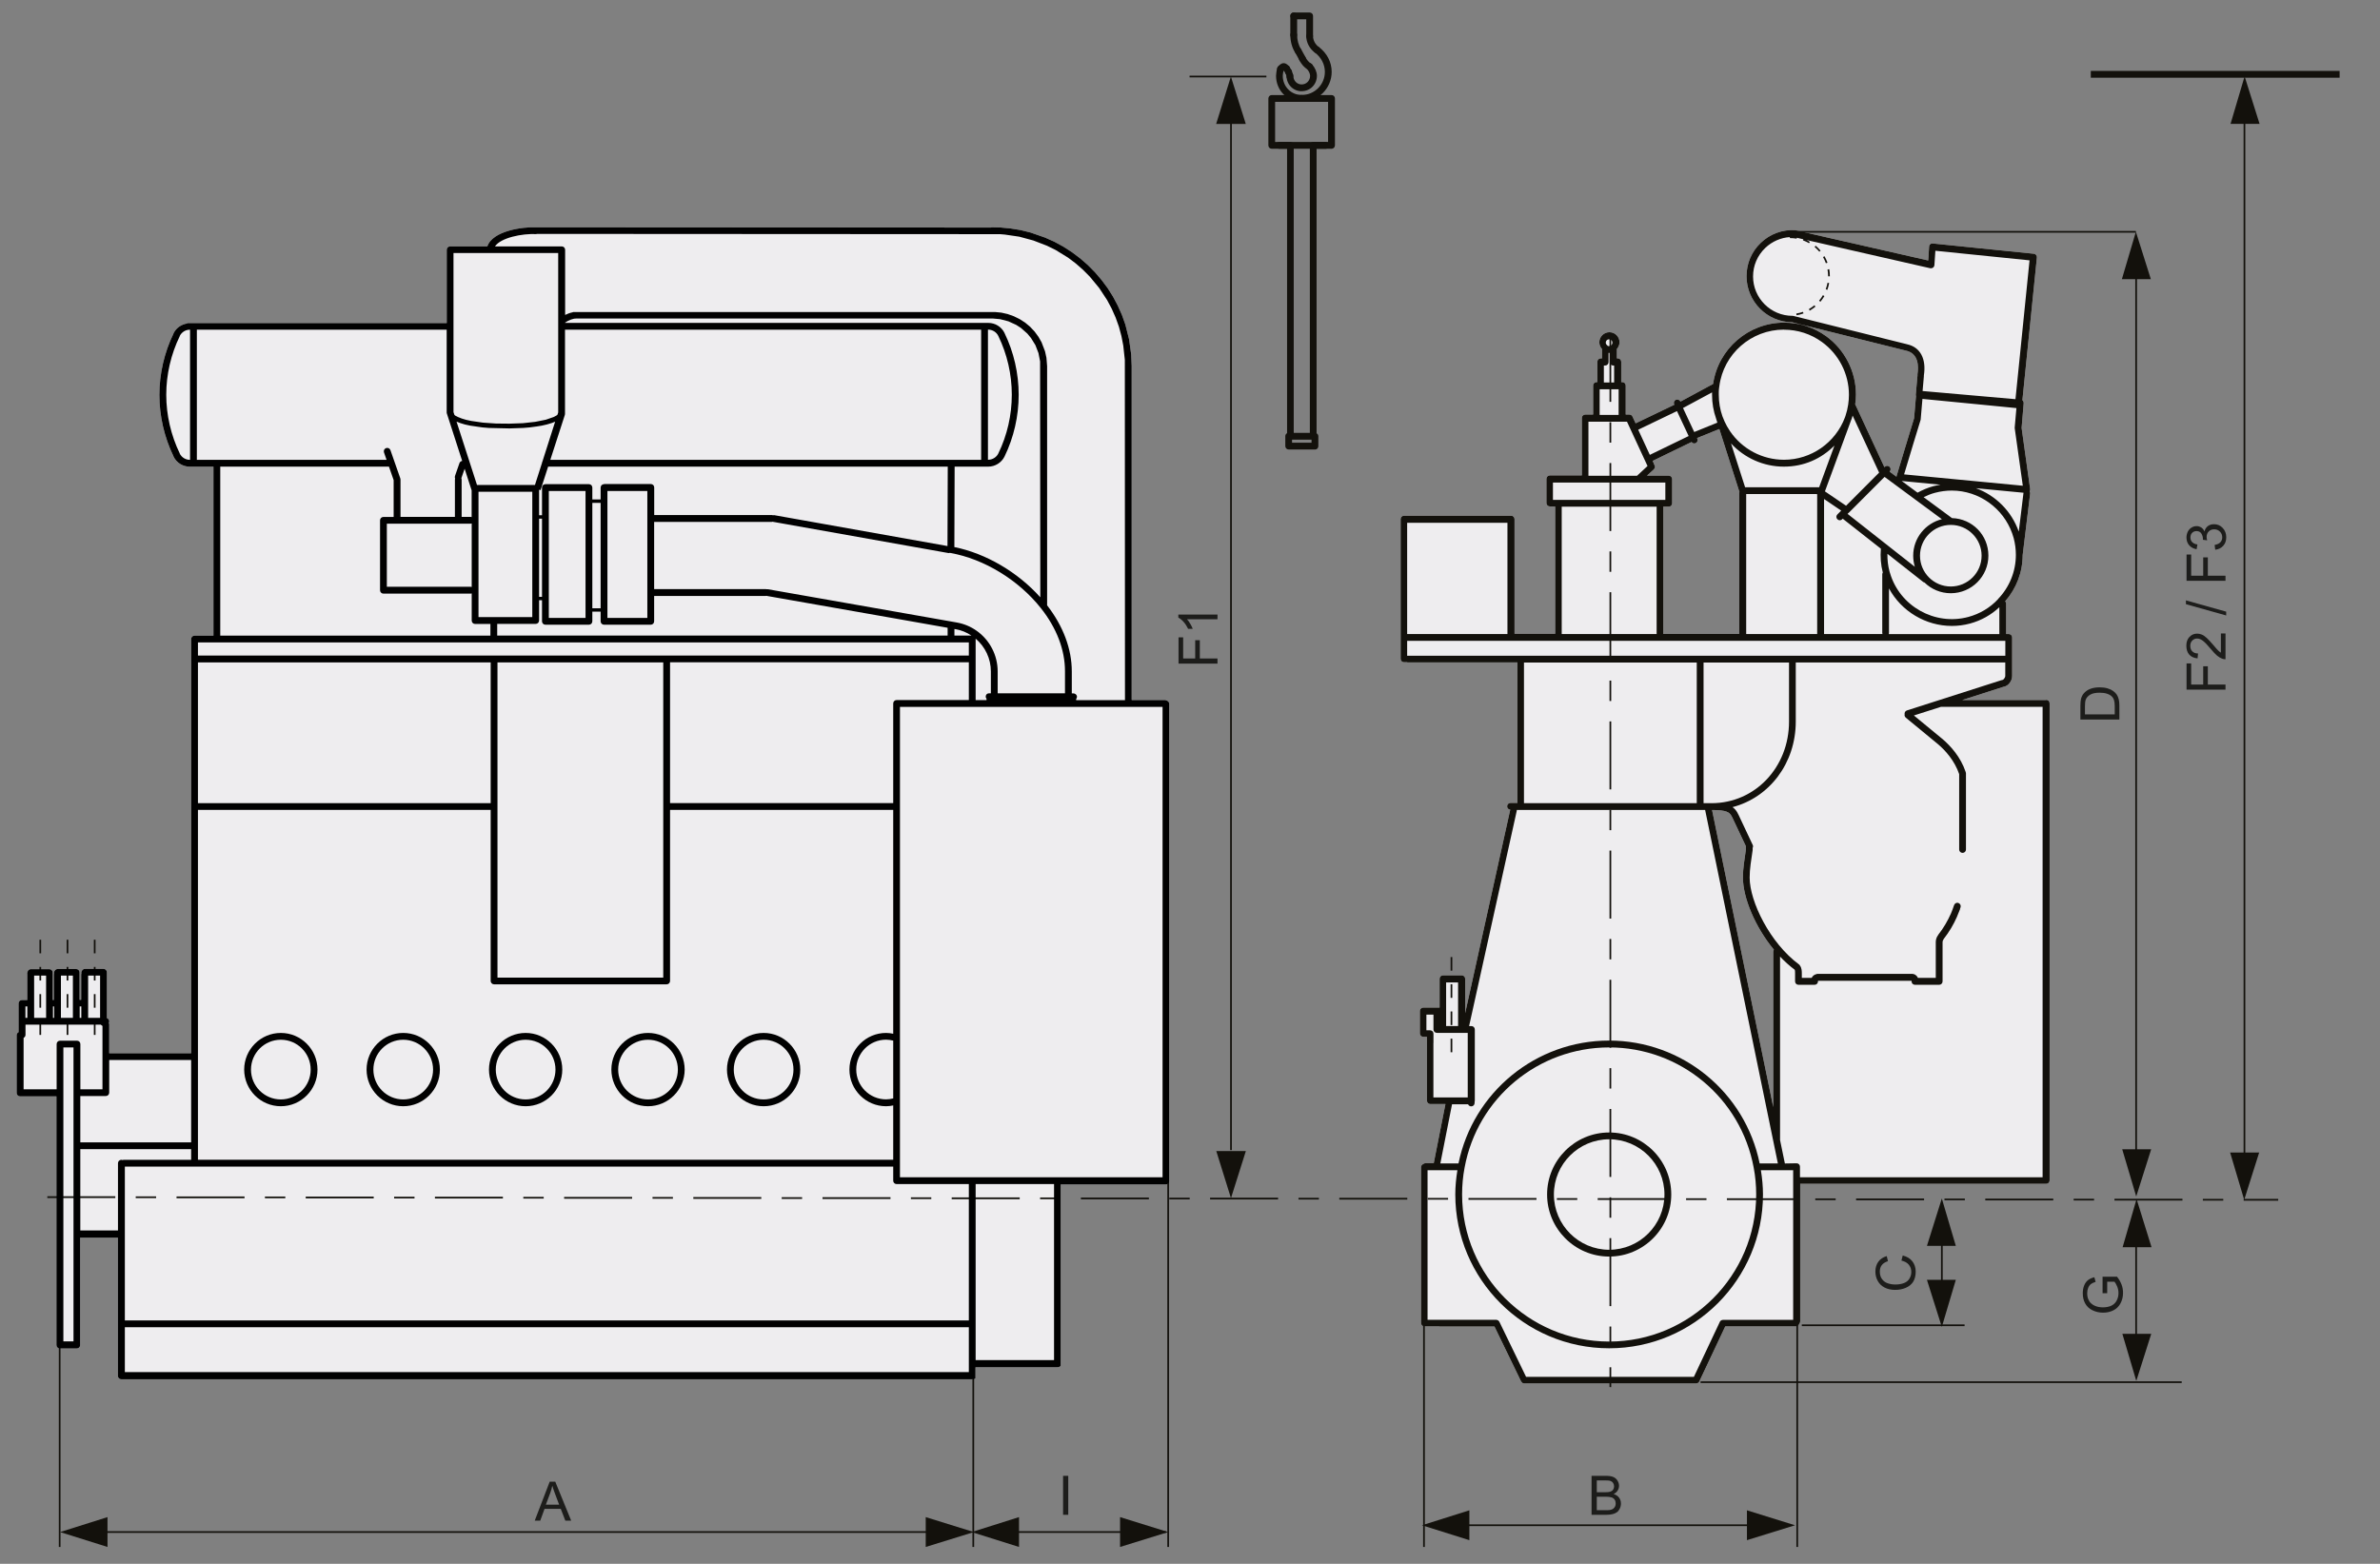 <?xml version="1.0" encoding="UTF-8"?>
<svg id="Layer_1" data-name="Layer 1" xmlns="http://www.w3.org/2000/svg" viewBox="0 0 350.01 230">
  <rect x="0" y="0" width="350.01" height="230" fill="#808080" stroke="none"/>
  <defs>
    <style>
      .cls-1 {
        fill: #eeedef;
      }

      .cls-1, .cls-2, .cls-3, .cls-4, .cls-5 {
        stroke-width: 0px;
      }

      .cls-2 {
        fill: #010101;
      }

      .cls-3, .cls-5 {
        fill: #13110c;
      }

      .cls-4 {
        fill: #1d1d1b;
      }

      .cls-5 {
        fill-rule: evenodd;
      }
    </style>
  </defs>
  <g>
    <path class="cls-1" d="M171.47,102.96h-5.04v-49.13l-.07-1.69-.31-2.22-.55-2.18-.5-1.41-.61-1.37-.7-1.32-.8-1.27-.89-1.19-.98-1.15-1.06-1.07-1.13-.98-1.2-.9-1.26-.81-1.32-.72-1.37-.61-2.13-.74-1.46-.36-1.48-.24-1.47-.14s-.01,0-.02,0c0,0-.01,0-.02,0,0,0-.11,0-.25,0,0,0,0,0,0,0l-.91-.03s0,0,0,0c0,0,0,0,0,0h-.03c-.07,0-.13.01-.19.04l-66.79-.04h0s-.01,0-.02,0c-1.98-.09-6.46.49-7.24,2.81h-5.47c-.28,0-.5.22-.5.5v10.78H27.57s-.05.02-.07.06c-.85.14-1.6.66-1.98,1.44,0,.02,0,.04-.01.05-1.35,2.79-2.07,5.91-2.07,9.01s.72,6.22,2.07,9.02c0,.02,0,.04.01.05.44.91,1.38,1.49,2.39,1.49h3.48v24.85h-2.78c-.28,0-.5.22-.5.5v60.92h-12.05v-4.24c0-.08-.03-.16-.06-.23.04-.07.06-.14.06-.23,0-.22-.14-.4-.34-.47v-6.74c0-.28-.22-.5-.5-.5,0,0-.02,0-.03,0,0,0-.01,0-.02,0h-2.67c-.18,0-.35.1-.44.26l-.05.09c-.06.11-.06.21-.04.32-.01.04-.03.08-.03.13v3.75h-.24v-4.03c0-.28-.22-.5-.5-.5,0,0-.02,0-.03,0,0,0-.01,0-.02,0h-2.67c-.18,0-.35.1-.44.26l-.05.09c-.06.11-.06.21-.04.32-.01.04-.03.08-.03.13v3.75h-.17v-4.03c0-.28-.22-.5-.5-.5,0,0-.02,0-.02,0,0,0-.02,0-.02,0h-2.67c-.23,0-.42.15-.48.37l-.05.17c-.02.07-.02.14,0,.21,0,.01,0,.03,0,.04v3.75h-.78c-.28,0-.5.22-.5.5v4.23c-.17.08-.28.25-.28.44v8.5c0,.28.22.5.5.5h5.35v36.58c0,.28.22.5.5.5h2.49c.28,0,.5-.22.5-.5,0,0,0,0,0-.01,0,0,0,0,0-.01v-15.78h5.55v20.33c0,.28.22.5.5.5h125.12s.05-.01.07-.02c.24,0,.43-.06.43-.13v-1.62h12.03c.28,0,.5-.12.5-.27v-26.62h15.46c.28,0,.5-.22.5-.5v-70.18c0-.28-.22-.5-.5-.5Z"/>
    <path class="cls-1" d="M300.89,102.96h-12.33l6.12-1.96s.04,0,.06,0c.34-.1.62-.3.79-.54.25-.3.38-.68.38-1.06v-5.65c0-.28-.22-.5-.5-.5-.01,0-.02,0-.03,0-.01,0-.02,0-.03,0h-.32v-4.47c0-.14-.06-.26-.14-.35,1.65-1.89,2.56-4.27,2.57-6.79l1.1-9.05c.01-.12-.02-.23-.08-.33.06-.1.1-.21.08-.33l-1.25-8.96v-.09s.3-3.58.3-3.58c.01-.13-.03-.26-.12-.37-.02-.02-.04-.05-.07-.07l2.13-20.99c.03-.27-.17-.52-.45-.55l-14.86-1.51s0,0-.01,0c-.06,0-.12,0-.17.01h0s0,0,0,0c-.07.02-.13.05-.19.1t0,0h0s0,0,0,0c-.06.05-.1.11-.13.17h0c-.02.05-.04.11-.04.17,0,0,0,0,0,.01l-.13,2.04c-3.16-.72-18.36-4.18-19.58-4.46-1.9-.1-3.67.56-5.03,1.85-1.36,1.29-2.11,3.04-2.11,4.92,0,3.72,3.01,6.75,6.72,6.78l16.72,4.17c1.89.4,1.87,2.34,1.7,3.46,0,.06,0,.11,0,.16,0,.01,0,.03,0,.04l-.25,2.8c0,.08,0,.16.03.23l-.28,3.26c-.33,1.01-2.48,8.2-2.58,8.51,0,.03,0,.06,0,.09l-1.02-.75h0c.2-.2.2-.51,0-.71s-.51-.2-.71,0l-.05.06-4.3-9.26c.07-.47.11-.95.11-1.44,0-3.38-1.64-6.59-4.39-8.58-1.81-1.3-3.94-1.99-6.17-1.99-5.25,0-9.7,3.86-10.45,9.02l-4.81,2.6v-.03c-.13-.25-.43-.35-.68-.23-.25.12-.35.42-.23.67l.02.05-5.69,2.73-.45-.97s0,0,0,0h0s-.03-.05-.04-.07c-.02-.04-.04-.07-.07-.1-.02-.02-.05-.03-.07-.05-.03-.02-.06-.04-.09-.06-.03-.01-.06-.01-.1-.02-.03,0-.05-.02-.09-.02h-.55v-4.27c0-.28-.22-.5-.5-.5h-.16v-2.99c0-.28-.22-.5-.5-.5h-.14v-1.38c.24-.28.39-.63.39-.99,0-.82-.66-1.48-1.48-1.48s-1.49.66-1.49,1.48c0,.38.15.73.4,1h0v1.37h-.19c-.28,0-.5.22-.5.5v2.99h-.12c-.28,0-.5.22-.5.5v4.27h-1.16c-.28,0-.5.22-.5.5v8.45h-4.68s-.02,0-.03,0c-.28,0-.5.23-.5.51v3.55c0,.28.22.5.5.5h.47v.02h.32s0,18.71,0,18.71h-5.98v-16.86c0-.28-.22-.5-.5-.5h-15.75c-.28,0-.5.22-.5.5v20.55c0,.28.22.5.5.5h.47v.02h16.21v20.67h-1.02c-.28,0-.5.22-.5.5s.2.47.46.49l-6.63,29.93v-5.06c0-.28-.22-.5-.5-.5h-2.76c-.28,0-.5.22-.5.5v4.25s-.04-.01-.06-.01h-2.34c-.28,0-.5.22-.5.5v3.3c0,.28.22.5.5.5h.54v9.39c0,.28.22.5.5.5h2.22l-1.72,8.7h-1.23c-.13,0-.24.05-.33.13-.18.07-.31.25-.31.46v22.79s0,.04.01.06c0,.02-.01.04-.01.06,0,.28.22.5.5.5h2.17s.03.02.04.02h8.09l3.92,8.08s.02.01.02.02c.04.06.08.11.14.16.02.01.03.02.05.04.07.04.15.07.23.07h25.31c.09,0,.17-.03.24-.07.02-.01.03-.02.05-.03.06-.04.11-.1.15-.17,0,0,.01,0,.02-.02v-.02s0,0,0,0l3.81-8.08h10.4c.24,0,.43-.17.48-.39.09-.09.14-.21.14-.35v-20.23h36.18c.28,0,.5-.22.5-.5v-70.18c0-.28-.22-.5-.5-.5ZM256.76,124.49v.43l-.29,2.06s0,0,0,0c0,0,0,0,0,0-.1.72-.15,1.43-.15,2.11,0,2.87,1.74,7.18,4.55,10.58-.05.1-.09.21-.09.34v22.82l-9-43.7c2.16,0,2.55.36,2.83.83.06.09.11.19.16.3l.05.1s0,0,0,0l1.94,4.11s0,0,0,.01ZM245.41,74.52c.28,0,.5-.22.5-.5v-3.56c0-.28-.22-.5-.5-.5,0,0-.02,0-.03,0h-3.17l1.02-.94c.2-.19.21-.5.03-.71,0,0-.02,0-.02-.02,0-.05-.01-.11-.04-.16l-.16-.34,5.73-2.78c.1.13.23.21.39.21.07,0,.15-.02.22-.05.25-.12.35-.42.23-.67l-.04-.07,3.28-1.33,2.94,9.2s.02.02.02.03c-.01.04-.03.08-.03.13v20.78h-11.17v-18.73h.78Z"/>
  </g>
  <path class="cls-3" d="M190.91,8c-.16,0-.32-.08-.42-.23-.47-.72-.73-1.66-.73-2.63,0-.28.22-.5.5-.5s.5.22.5.5c0,.77.21,1.53.57,2.08.15.23.08.54-.15.69-.08.05-.18.08-.27.08Z"/>
  <path class="cls-3" d="M192.56,10.29c-.09,0-.17-.02-.25-.07-.48-.28-.89-.73-1.22-1.35-.13-.24-.04-.55.2-.68.24-.13.55-.04.68.2.24.45.53.78.84.96.24.14.32.45.18.68-.09.16-.26.25-.43.25Z"/>
  <path class="cls-3" d="M193.66,7.83c-.1,0-.21-.03-.3-.1-.78-.57-1.26-1.5-1.26-2.42,0-.28.22-.5.5-.5s.5.22.5.5c0,.61.33,1.23.85,1.61.22.16.27.48.11.7-.1.13-.25.2-.4.2Z"/>
  <path class="cls-3" d="M191.43,14.97c-.28,0-.5-.22-.5-.5s.22-.5.5-.5c1.88,0,3.41-1.52,3.41-3.4,0-1.1-.54-2.14-1.48-2.85-.22-.17-.26-.48-.1-.7.17-.22.48-.26.7-.1,1.2.9,1.88,2.23,1.88,3.65,0,2.42-1.98,4.4-4.41,4.4Z"/>
  <path class="cls-3" d="M189.7,11.75c-.27,0-.49-.21-.5-.49,0-.1-.01-.13-.07-.27-.03-.07-.06-.16-.1-.27-.09-.26.05-.54.31-.63.26-.09.55.05.63.32.03.09.06.16.08.23.07.17.13.33.13.6,0,.28-.21.51-.49.51h-.01Z"/>
  <path class="cls-3" d="M188.32,10.63c-.13,0-.25-.05-.35-.14-.2-.19-.2-.51,0-.71.14-.16.41-.49.82-.49.3,0,.5.19.62.31,0,0,.01.01,0,.01.17.08.29.25.29.45,0,.28-.22.5-.5.5-.19,0-.33-.1-.43-.19,0,0-.02.02-.02.03,0,0-.06.07-.07.08-.1.1-.23.15-.36.15ZM189.2,9.56h0,0Z"/>
  <path class="cls-3" d="M191.43,14.97c-2.12,0-3.77-1.68-3.77-3.82,0-.29.07-.78.19-1.18.08-.26.37-.41.63-.32.26.08.41.37.32.63-.09.28-.15.67-.15.87,0,1.58,1.22,2.82,2.77,2.82.28,0,.5.22.5.5s-.22.5-.5.5Z"/>
  <path class="cls-3" d="M191.43,13.42c-1.25,0-2.23-1-2.23-2.27,0-.28.22-.5.5-.5s.5.22.5.5c0,.71.54,1.27,1.23,1.27s1.24-.56,1.24-1.27c0-.3-.18-.69-.48-1.04-.18-.21-.16-.52.05-.71.21-.18.52-.16.71.05.46.53.72,1.15.72,1.69,0,1.27-.98,2.27-2.24,2.27Z"/>
  <path class="cls-3" d="M192.6,5.81c-.28,0-.5-.22-.5-.5v-2.47h-1.84c-.28,0-.5-.22-.5-.5s.22-.5.5-.5h2.34c.28,0,.5.22.5.5v2.97c0,.28-.22.5-.5.5Z"/>
  <path class="cls-3" d="M190.26,5.65c-.28,0-.5-.22-.5-.5v-2.81c0-.28.22-.5.5-.5s.5.22.5.5v2.81c0,.28-.22.5-.5.5Z"/>
  <path class="cls-3" d="M191.54,9.13c-.18,0-.35-.09-.44-.26l-.62-1.13c-.13-.24-.04-.55.2-.68.24-.13.54-.05.68.2l.62,1.13c.13.24.04.55-.2.68-.08.04-.16.06-.24.06Z"/>
  <path class="cls-3" d="M189.5,11.08c-.17,0-.34-.09-.44-.25l-.29-.51c-.14-.24-.05-.55.19-.68.24-.14.54-.05.68.19l.29.51c.14.24.05.55-.19.68-.08.04-.16.06-.25.06Z"/>
  <path class="cls-3" d="M193.14,64.66h-3.36c-.28,0-.5-.22-.5-.5s.22-.5.5-.5h3.36c.28,0,.5.22.5.5s-.22.5-.5.5Z"/>
  <path class="cls-3" d="M194.97,21.88h-6.84c-.28,0-.5-.22-.5-.5s.22-.5.5-.5h6.84c.28,0,.5.22.5.5s-.22.5-.5.5Z"/>
  <path class="cls-3" d="M193.38,66.11h-3.86c-.28,0-.5-.22-.5-.5v-1.46c0-.19.1-.35.26-.44V21.88h-2.25c-.28,0-.5-.22-.5-.5v-6.9c0-.28.22-.5.5-.5h8.79c.28,0,.5.22.5.5v6.9c0,.28-.22.5-.5.5h-2.2v41.85c.16.09.26.25.26.43v1.46c0,.28-.22.5-.5.5ZM190.02,65.11h2.86v-.53c-.15-.09-.25-.25-.25-.43V21.38c-.01-.13.04-.26.13-.35s.22-.15.35-.15h2.2v-5.9h-7.79v5.9h2.24c.28,0,.5.22.5.5v42.78c0,.13-.04.26-.14.35-.03.03-.07.06-.11.08v.52Z"/>
  <g>
    <polygon class="cls-5" points="314.16 175.97 316.36 169.03 312.1 169.03 314.16 175.97"/>
    <polygon class="cls-5" points="330.04 176.47 332.24 169.51 327.97 169.51 330.04 176.47"/>
    <g>
      <path class="cls-4" d="M78.64,223.65l2.2-5.73h.82l2.34,5.73h-.86l-.67-1.73h-2.39l-.63,1.73h-.8ZM80.29,221.3h1.94l-.6-1.59c-.18-.48-.32-.88-.41-1.19-.07.37-.18.73-.31,1.09l-.63,1.68Z"/>
      <polygon class="cls-5" points="181.03 176.22 183.22 169.29 178.87 169.29 181.03 176.22"/>
      <rect class="cls-3" x="180.91" y="12.32" width=".25" height="156.83"/>
      <polygon class="cls-5" points="143.22 225.33 136.14 223.13 136.14 227.52 143.22 225.33"/>
      <polygon class="cls-5" points="8.84 225.33 15.81 223.13 15.81 227.52 8.84 225.33"/>
      <rect class="cls-3" x="15.31" y="225.2" width="122.28" height=".25"/>
      <rect class="cls-3" x="143.01" y="197.13" width=".25" height="30.39"/>
      <rect class="cls-3" x="8.65" y="189.66" width=".25" height="37.86"/>
      <g>
        <path class="cls-4" d="M179.05,97.6h-5.73v-3.86h.68v3.11h1.77v-2.69h.68v2.69h2.6v.76Z"/>
        <path class="cls-4" d="M179.05,90.38v.7h-4.48c.16.17.32.39.48.67s.28.52.36.74h-.68c-.19-.39-.41-.74-.67-1.03s-.52-.5-.77-.62v-.45h5.75Z"/>
      </g>
      <polygon class="cls-5" points="181.02 11.26 183.21 18.23 178.85 18.23 181.02 11.26"/>
      <rect class="cls-3" x="174.94" y="11.13" width="11.3" height=".25"/>
      <rect class="cls-3" x="171.67" y="171.59" width=".25" height="55.93"/>
      <polygon class="cls-5" points="171.79 225.33 164.72 223.13 164.72 227.52 171.79 225.33"/>
      <polygon class="cls-5" points="142.9 225.33 149.86 223.13 149.86 227.52 142.9 225.33"/>
      <rect class="cls-3" x="146.38" y="225.2" width="25.07" height=".25"/>
      <path class="cls-4" d="M156.34,222.79v-5.73h.76v5.73h-.76Z"/>
      <path class="cls-4" d="M311.68,105.82h-5.73v-1.97c0-.45.03-.79.08-1.02.08-.33.21-.61.41-.84.25-.3.58-.53.98-.68s.85-.22,1.36-.22c.43,0,.82.05,1.16.15s.61.23.83.39.39.33.52.52.22.42.29.68.1.57.1.92v2.07ZM311,105.07v-1.22c0-.38-.04-.67-.11-.89s-.17-.39-.3-.51c-.18-.18-.42-.32-.72-.42s-.67-.15-1.1-.15c-.6,0-1.06.1-1.38.29s-.54.44-.65.72c-.08.2-.12.53-.12.98v1.2h4.38Z"/>
      <path class="cls-4" d="M279.63,185.41l.19-.76c.62.16,1.1.44,1.42.86s.49.92.49,1.51-.13,1.12-.38,1.51-.62.68-1.09.88-.99.3-1.54.3c-.6,0-1.12-.11-1.56-.34s-.78-.55-1.01-.97-.35-.88-.35-1.39c0-.57.15-1.05.44-1.45s.7-.66,1.23-.82l.18.75c-.42.13-.72.33-.91.58s-.29.57-.29.95c0,.44.11.81.32,1.1s.49.5.85.62.72.18,1.1.18c.49,0,.91-.07,1.28-.21s.63-.36.81-.66.27-.62.27-.97c0-.42-.12-.78-.37-1.08s-.61-.49-1.09-.6Z"/>
      <path class="cls-4" d="M234.06,222.79v-5.73h2.15c.44,0,.79.06,1.05.17s.47.29.62.54.22.49.22.76c0,.25-.07.48-.2.69s-.33.39-.6.52c.35.1.61.27.8.52s.28.53.28.87c0,.27-.06.52-.17.75s-.25.41-.42.53-.38.22-.63.28-.56.1-.92.1h-2.18ZM234.82,219.47h1.24c.34,0,.58-.02.72-.07.19-.06.34-.15.44-.29s.15-.3.15-.5-.05-.36-.14-.5-.22-.24-.39-.3-.46-.08-.87-.08h-1.14v1.73ZM234.82,222.11h1.43c.25,0,.42,0,.52-.03.17-.03.32-.08.44-.16s.21-.18.29-.32.11-.3.11-.48c0-.21-.05-.4-.16-.56s-.26-.27-.46-.33-.47-.1-.84-.1h-1.32v1.97Z"/>
      <path class="cls-4" d="M309.88,190.2h-.67v-2.43s2.12,0,2.12,0c.3.37.52.76.67,1.15s.22.8.22,1.22c0,.56-.12,1.07-.36,1.53s-.59.81-1.04,1.04-.96.35-1.53.35-1.08-.12-1.56-.35-.84-.57-1.08-1.01-.35-.94-.35-1.51c0-.41.07-.79.2-1.12s.32-.6.56-.79.55-.33.94-.43l.19.68c-.29.09-.52.19-.69.32s-.3.31-.4.55-.15.5-.15.79c0,.35.05.65.16.9s.24.46.42.61.36.28.57.36c.35.15.74.22,1.15.22.51,0,.94-.09,1.28-.26s.6-.43.77-.77.25-.69.25-1.07c0-.33-.06-.65-.19-.96s-.26-.55-.4-.71h-1.07v1.68Z"/>
      <polygon class="cls-5" points="314.17 203.1 316.37 196.17 312.12 196.17 314.17 203.1"/>
      <polygon class="cls-5" points="314.21 176.35 316.41 183.43 312.16 183.43 314.21 176.35"/>
      <polygon class="cls-5" points="314.11 34.09 316.31 41.06 312.05 41.06 314.11 34.09"/>
      <rect class="cls-3" x="314.02" y="40.59" width=".25" height="128.64"/>
      <polygon class="cls-5" points="285.57 195.16 287.63 188.23 283.38 188.23 285.57 195.16"/>
      <polygon class="cls-5" points="285.57 176.27 287.63 183.24 283.38 183.24 285.57 176.27"/>
      <rect class="cls-3" x="285.45" y="177.76" width=".25" height="15.96"/>
      <polygon class="cls-5" points="263.98 224.33 256.91 222.13 256.91 226.52 263.98 224.33"/>
      <polygon class="cls-5" points="209.12 224.33 216.09 222.13 216.09 226.52 209.12 224.33"/>
      <rect class="cls-3" x="214.28" y="224.2" width="44.9" height=".25"/>
      <rect class="cls-3" x="209.29" y="193.8" width=".25" height="33.72"/>
      <rect class="cls-3" x="264.18" y="192.13" width=".25" height="35.39"/>
      <rect class="cls-3" x="307.48" y="10.43" width="36.59" height="1"/>
      <polygon class="cls-5" points="330.1 11.23 332.3 18.22 328.03 18.22 330.1 11.23"/>
      <rect class="cls-3" x="329.95" y="17.27" width=".25" height="157.07"/>
      <g>
        <path class="cls-4" d="M327.29,101.43h-5.73v-3.86h.68v3.11h1.77v-2.69h.68v2.69h2.6v.76Z"/>
        <path class="cls-4" d="M326.61,93.17h.68v3.79c-.17,0-.33-.02-.49-.08-.26-.1-.51-.25-.76-.46s-.54-.52-.87-.92c-.51-.62-.92-1.04-1.21-1.26s-.58-.33-.85-.33-.51.1-.71.3-.29.46-.29.78c0,.34.1.61.3.81s.48.31.84.31l-.07.72c-.54-.05-.95-.24-1.23-.56s-.42-.76-.42-1.3.15-.98.46-1.3.68-.48,1.13-.48c.23,0,.45.05.68.14s.45.25.7.47.58.58,1.01,1.08c.35.42.59.69.72.81s.25.22.38.3v-2.81Z"/>
        <path class="cls-4" d="M327.39,90.52l-5.92-1.66v-.56l5.92,1.66v.57Z"/>
        <path class="cls-4" d="M327.29,85.42h-5.73v-3.86h.68v3.11h1.77v-2.69h.68v2.69h2.6v.76Z"/>
        <path class="cls-4" d="M325.78,80.85l-.09-.7c.4-.08.69-.22.86-.41s.26-.43.26-.71c0-.33-.11-.61-.34-.84s-.51-.34-.85-.34-.59.11-.8.32-.31.48-.31.8c0,.13.03.3.08.5l-.62-.08s0-.08,0-.11c0-.3-.08-.57-.23-.81s-.4-.36-.72-.36c-.26,0-.47.09-.64.26s-.25.4-.25.68.09.5.26.68.43.3.77.35l-.12.7c-.47-.09-.84-.28-1.1-.59s-.39-.68-.39-1.14c0-.31.07-.6.2-.86s.32-.46.55-.6.48-.21.74-.21c.25,0,.47.07.68.2s.36.33.48.59c.08-.34.24-.6.49-.79s.55-.28.92-.28c.5,0,.92.18,1.27.55s.52.83.52,1.38c0,.5-.15.92-.45,1.25s-.69.52-1.16.57Z"/>
      </g>
      <line class="cls-3" x1="308.44" y1="10.55" x2="313.59" y2="5.41"/>
      <line class="cls-3" x1="311.23" y1="10.55" x2="316.38" y2="5.41"/>
      <line class="cls-3" x1="314.33" y1="10.4" x2="319.32" y2="5.41"/>
      <line class="cls-3" x1="317.04" y1="10.55" x2="322.19" y2="5.41"/>
      <line class="cls-3" x1="320.14" y1="10.4" x2="325.14" y2="5.41"/>
      <line class="cls-3" x1="322.97" y1="10.55" x2="328.12" y2="5.41"/>
      <line class="cls-3" x1="326.07" y1="10.4" x2="331.07" y2="5.41"/>
      <line class="cls-3" x1="328.79" y1="10.55" x2="333.94" y2="5.41"/>
      <line class="cls-3" x1="331.89" y1="10.4" x2="336.88" y2="5.41"/>
      <line class="cls-3" x1="334.6" y1="10.55" x2="339.75" y2="5.41"/>
      <line class="cls-3" x1="337.7" y1="10.4" x2="342.69" y2="5.41"/>
      <line class="cls-3" x1="340.42" y1="10.55" x2="343.99" y2="6.98"/>
      <line class="cls-3" x1="307.54" y1="8.55" x2="310.8" y2="5.29"/>
      <rect class="cls-3" x="262.7" y="33.97" width="51.41" height=".25"/>
      <rect class="cls-3" x="264.98" y="194.79" width="23.94" height=".25"/>
      <rect class="cls-3" x="250.09" y="203.16" width="70.76" height=".25"/>
      <rect class="cls-3" x="314.02" y="180.05" width=".25" height="18.08"/>
      <path class="cls-3" d="M236.95,204.01h-.25v-2.92h.25v2.92ZM236.95,198.1h-.25v-3h.25v3ZM236.95,192.1h-.25v-10h.25v10ZM236.95,179.1h-.25v-3h.25v3ZM236.95,173.1h-.25v-10h.25v10ZM236.95,160.1h-.25v-3h.25v3ZM236.95,154.1h-.25v-10h.25v10ZM236.95,141.1h-.25v-3h.25v3ZM236.95,135.1h-.25v-10h.25v10ZM236.95,122.1h-.25v-3h.25v3ZM236.95,116.1h-.25v-10h.25v10ZM236.95,103.1h-.25v-3h.25v3ZM236.95,97.1h-.25v-10h.25v10ZM236.95,84.1h-.25v-3h.25v3ZM236.95,78.1h-.25v-10h.25v10ZM236.95,65.1h-.25v-3h.25v3ZM236.95,59.1h-.25v-10h.25v10Z"/>
      <path class="cls-3" d="M335.04,176.59h-5.08v-.26h5.08v.26ZM326.96,176.58h-3v-.25h3v.25ZM320.96,176.57h-10v-.26h10v.26ZM307.96,176.56h-3v-.25h3v.25ZM301.96,176.55h-10v-.26h10v.26ZM288.96,176.53h-3v-.25h3v.25ZM282.96,176.53h-10v-.26h10v.26ZM269.96,176.51h-3v-.25h3v.25ZM263.96,176.5h-10v-.26h10v.26ZM250.96,176.49h-3v-.25h3v.25ZM244.96,176.48h-10v-.26h10v.26ZM231.96,176.47h-3v-.25h3v.25ZM225.96,176.46h-10v-.26h10v.26ZM212.96,176.44h-3v-.25h3v.25ZM206.96,176.43h-10v-.26h10v.26ZM193.96,176.42h-3v-.25h3v.25ZM187.96,176.41h-10v-.26h10v.26ZM174.96,176.4h-3v-.25h3v.25ZM168.96,176.39h-10v-.26h10v.26ZM155.96,176.37h-3v-.25h3v.25ZM149.96,176.37h-10v-.26h10v.26ZM136.96,176.35h-3v-.25h3v.25ZM130.96,176.34h-10v-.26h10v.26ZM117.96,176.33h-3v-.25h3v.25ZM111.96,176.32h-10v-.26h10v.26ZM98.96,176.3h-3v-.25h3v.25ZM92.96,176.3h-10v-.26h10v.26ZM79.96,176.28h-3v-.25h3v.25ZM73.96,176.27h-10v-.26h10v.26ZM60.96,176.26h-3v-.25h3v.25ZM54.96,176.25h-10v-.26h10v.26ZM41.96,176.23h-3v-.25h3v.25ZM35.96,176.23h-10v-.26h10v.26ZM22.96,176.21h-3v-.25h3v.25ZM16.96,176.2H6.96v-.26h10v.26Z"/>
      <path class="cls-3" d="M213.58,154.76h-.25v-2h.25v2ZM213.58,150.76h-.25v-2h.25v2ZM213.58,146.76h-.25v-2h.25v2ZM213.58,142.76h-.25v-2h.25v2Z"/>
      <path class="cls-3" d="M10.05,152.21h-.25v-2h.25v2ZM10.05,148.21h-.25v-2h.25v2ZM10.05,144.21h-.25v-2h.25v2ZM10.05,140.21h-.25v-2h.25v2Z"/>
      <path class="cls-3" d="M6.05,152.21h-.25v-2h.25v2ZM6.05,148.21h-.25v-2h.25v2ZM6.05,144.21h-.25v-2h.25v2ZM6.05,140.21h-.25v-2h.25v2Z"/>
      <path class="cls-3" d="M14.05,152.21h-.25v-2h.25v2ZM14.05,148.21h-.25v-2h.25v2ZM14.05,144.21h-.25v-2h.25v2ZM14.05,140.21h-.25v-2h.25v2Z"/>
    </g>
  </g>
  <g>
    <path class="cls-2" d="M41.3,151.92c-2.97,0-5.39,2.42-5.39,5.39s2.42,5.39,5.39,5.39,5.39-2.42,5.39-5.39-2.42-5.39-5.39-5.39ZM41.3,161.7c-2.42,0-4.39-1.97-4.39-4.39s1.97-4.39,4.39-4.39,4.39,1.97,4.39,4.39-1.97,4.39-4.39,4.39Z"/>
    <path class="cls-2" d="M59.3,151.92c-2.97,0-5.39,2.42-5.39,5.39s2.42,5.39,5.39,5.39,5.39-2.42,5.39-5.39-2.42-5.39-5.39-5.39ZM59.3,161.7c-2.42,0-4.39-1.97-4.39-4.39s1.97-4.39,4.39-4.39,4.39,1.97,4.39,4.39-1.97,4.39-4.39,4.39Z"/>
    <path class="cls-2" d="M77.3,151.92c-2.97,0-5.39,2.42-5.39,5.39s2.42,5.39,5.39,5.39,5.39-2.42,5.39-5.39-2.42-5.39-5.39-5.39ZM77.3,161.7c-2.42,0-4.39-1.97-4.39-4.39s1.97-4.39,4.39-4.39,4.39,1.97,4.39,4.39-1.97,4.39-4.39,4.39Z"/>
    <path class="cls-2" d="M95.3,151.92c-2.97,0-5.39,2.42-5.39,5.39s2.42,5.39,5.39,5.39,5.39-2.42,5.39-5.39-2.42-5.39-5.39-5.39ZM95.3,161.7c-2.42,0-4.39-1.97-4.39-4.39s1.97-4.39,4.39-4.39,4.39,1.97,4.39,4.39-1.97,4.39-4.39,4.39Z"/>
    <path class="cls-2" d="M112.3,151.92c-2.97,0-5.39,2.42-5.39,5.39s2.42,5.39,5.39,5.39,5.39-2.42,5.39-5.39-2.42-5.39-5.39-5.39ZM112.3,161.7c-2.42,0-4.39-1.97-4.39-4.39s1.97-4.39,4.39-4.39,4.39,1.97,4.39,4.39-1.97,4.39-4.39,4.39Z"/>
    <path class="cls-2" d="M171.47,102.96h-5.04v-49.13l-.07-1.69-.31-2.22-.55-2.18-.5-1.41-.61-1.37-.7-1.32-.8-1.27-.89-1.19-.98-1.15-1.06-1.07-1.13-.98-1.2-.9-1.26-.81-1.32-.72-1.37-.61-2.13-.74-1.46-.36-1.48-.24-1.47-.14s-.01,0-.02,0c0,0-.01,0-.02,0,0,0-.11,0-.25,0,0,0,0,0,0,0l-.91-.03s0,0,0,0c0,0,0,0,0,0h-.03c-.07,0-.13.01-.19.04l-66.79-.04h0s-.01,0-.02,0c-1.98-.09-6.46.49-7.24,2.81h-5.47c-.28,0-.5.22-.5.5v10.78H27.57s-.05.02-.07.06c-.85.14-1.6.66-1.98,1.44,0,.02,0,.04-.01.05-1.35,2.79-2.07,5.91-2.07,9.01s.72,6.22,2.07,9.02c0,.02,0,.04.01.05.44.91,1.38,1.49,2.39,1.49h3.48v24.85h-2.78c-.28,0-.5.22-.5.5v60.92h-12.05v-4.24c0-.08-.03-.16-.06-.23.04-.07.06-.14.06-.23,0-.22-.14-.4-.34-.47v-6.74c0-.28-.22-.5-.5-.5,0,0-.02,0-.03,0,0,0-.01,0-.02,0h-2.67c-.18,0-.35.1-.44.26l-.05.09c-.06.11-.06.21-.04.32-.01.04-.03.08-.03.13v3.75h-.24v-4.03c0-.28-.22-.5-.5-.5,0,0-.02,0-.03,0,0,0-.01,0-.02,0h-2.67c-.18,0-.35.1-.44.26l-.05.09c-.06.11-.06.21-.04.32-.01.04-.03.08-.03.13v3.75h-.17v-4.03c0-.28-.22-.5-.5-.5,0,0-.02,0-.02,0,0,0-.02,0-.02,0h-2.67c-.23,0-.42.15-.48.37l-.05.17c-.02.07-.02.14,0,.21,0,.01,0,.03,0,.04v3.75h-.78c-.28,0-.5.22-.5.5v4.23c-.17.08-.28.25-.28.44v8.5c0,.28.22.5.5.5h5.35v36.58c0,.28.22.5.5.5h2.49c.28,0,.5-.22.5-.5,0,0,0,0,0-.01,0,0,0,0,0-.01v-15.78h5.55v20.33c0,.28.22.5.5.5h125.12s.05-.01.07-.02c.24,0,.43-.06.43-.13v-1.62h12.03c.28,0,.5-.12.5-.27v-26.62h15.46c.28,0,.5-.22.5-.5v-70.18c0-.28-.22-.5-.5-.5ZM78.89,34.4s.02,0,.03,0l68.16.04.7.06,2.12.31,2.07.56,2,.77,1.28.63,1.82,1.12,1.14.86,1.07.94,1,1.01,1.37,1.66,1.17,1.78.67,1.26.58,1.31.48,1.34.37,1.38.27,1.39.23,2.12.02,50.04h-7.18v-.17c.07-.09.12-.2.12-.33,0-.28-.25-.5-.53-.5h-.23v-3.23c0-3.3-1.26-6.66-3.63-9.72v-35.19l-.1-1.23-.21-.95-.51-1.33-.47-.82-.56-.76-.66-.7-.72-.6-.81-.52-.86-.42-.9-.32-.93-.21-.93-.09h-61.93c-.08-.01-.16.01-.22.05-.36.07-.73.21-1.07.38v-9.58c0-.28-.22-.5-.5-.5h-9.82c.85-1.28,3.99-1.92,6.12-1.81ZM18.36,195.2h124.12v6.6H18.36v-6.6ZM142.48,194.2H18.36v-22.62h113v2.07c0,.28.22.5.5.5h10.62v20.05ZM29.11,119.12h43.05v25.15c0,.28.22.5.5.5h25.38c.28,0,.5-.22.5-.5v-25.15h32.82v32.92c-.34-.07-.69-.12-1.05-.12-2.97,0-5.39,2.42-5.39,5.39s2.42,5.39,5.39,5.39c.36,0,.71-.05,1.05-.12v7.99H29.11v-51.45ZM142.48,94.48v1.94H29.11v-1.94h113.37ZM56.89,77.02h12.33c.05,0,.1-.01.15-.03v9.34s-.1-.03-.15-.03h-12.33v-9.28ZM67.85,70.32l.48-1.38,1.02,3.15s.01.01.01.02v3.94s-.1-.03-.15-.03h-1.32v-5.5c0-.07-.02-.14-.04-.2ZM74.92,63.01h.01l2.01-.07s0,0,0,0c0,0,0,0,0,0l.97-.08.88-.12s.02,0,.03,0l.86-.14.78-.18.69-.21.49-.19-1.87,5.86c-.03.06-.06.13-.06.2l-1.04,3.25h-8.52l-3.01-9.32.54.21.69.21.78.17,1.78.26.96.08,3.01.07ZM84.7,46.85h61.37s1,.09,1,.09l1.23.32,1.14.52.7.45.94.83.54.65.65,1.05.45,1.17.24,1.23.03,34.69c-3.31-3.7-8.01-6.46-12.64-7.39l.04-11.83h4.95c1.01,0,1.95-.59,2.39-1.49,0,0,0,0,0,0,1.36-2.8,2.08-5.94,2.08-9.08s-.72-6.28-2.08-9.07c0,0,0,0,0-.01-.44-.91-1.37-1.49-2.38-1.49h-62.24v-.05c.5-.35,1.19-.61,1.61-.59ZM156.61,101.97h-9.89v-3.23c0-2.36-1.15-4.59-3.08-5.96-.88-.63-1.88-1.04-2.95-1.23,0,0,0,0,0,0l-8.9-1.57s0,0,0,0l-18.88-3.32c-.07-.01-.14,0-.2,0-.03,0-.06-.02-.09-.02h-16.42v-9.88h17.31s.09-.01.13-.03c.02,0,.03.02.06.02l25.78,4.59s.06,0,.09,0c.05,0,.1-.01.15-.03.02,0,.03.02.05.02,4.94.87,10.04,3.98,13.31,8.12,2.32,2.93,3.54,6.13,3.54,9.27v3.23ZM140.51,92.53s0,0,0,0c.85.15,1.64.47,2.36.95h-2.51v-.97l.15.03ZM88.83,71.21c-.28,0-.5.22-.5.5v1.75h-1.22v-1.75c0-.28-.22-.5-.5-.5h-6.4c-.28,0-.5.22-.5.5v4.07h-.43v-3.76l.21.07,1.12-3.46h58.77l-.04,11.68-25.47-4.54c-.08-.01-.15,0-.22.01-.04-.01-.09-.03-.13-.03h-17.31v-4.06c0-.28-.22-.5-.5-.5h-6.87ZM95.2,72.21v18.67h-5.87v-18.67h5.87ZM80.71,90.88v-18.67h5.4v18.67h-5.4ZM79.28,76.28h.43v11.5h-.43v-11.5ZM87.11,73.96h1.22v15.5h-1.22v-15.5ZM83.07,61.02s.02-.1.02-.15v-12.38h61.2v19.14h-63.36l2.14-6.61ZM146.82,49.42s0,0,0,0c0,0,0,0,0,0,1.29,2.66,1.98,5.64,1.98,8.63s-.68,5.97-1.98,8.64c0,0,0,0,0,0-.27.56-.86.93-1.49.93h-.04v-19.14h.04c.63,0,1.22.37,1.49.94ZM70.37,72.33h7.91v18.43h-7.91v-18.43ZM78.78,91.76c.28,0,.5-.22.5-.5v-2.98h.43v3.1c0,.28.22.5.5.5h6.4c.28,0,.5-.22.5-.5v-1.42h1.22v1.42c0,.28.22.5.5.5h6.87c.28,0,.5-.22.5-.5v-3.73h16.42s.06-.01.09-.02c.01,0,.02.01.03.01l18.88,3.32s0,0,0,0l7.74,1.37v1.15h-66.24v-1.72h5.66ZM97.54,143.78h-24.38v-46.36h24.38v46.36ZM29.11,97.42h43.05v20.71H29.11v-20.71ZM131.36,161.55c-.34.08-.69.14-1.05.14-2.42,0-4.39-1.97-4.39-4.39s1.97-4.39,4.39-4.39c.36,0,.71.06,1.05.14v8.49ZM131.86,102.96c-.28,0-.5.22-.5.5v14.66h-32.82v-20.71h43.94v5.55h-10.62ZM143.48,93.93c1.41,1.19,2.24,2.95,2.24,4.81v3.23h-.29c-.28,0-.47.22-.47.5,0,.11.05.21.12.29v.21h-1.6v-9.03ZM66.69,37.21h15.4v23.45l-.11.34-.14.11-.41.22-1.16.4-1.55.31s0,0,0,0l-1.82.2-1.98.07-1.99-.02-1.91-.13-1.72-.25-.74-.16-.64-.19-.53-.21-.39-.19-.17-.13-.14-.42v-23.38ZM65.72,60.82l2.25,6.97c-.18.03-.34.14-.4.32l-.66,1.9c-.04.13-.03.26.02.38-.01.04-.03.08-.03.13v5.5h-8v-5.5s-.01-.05-.02-.08c0-.03,0-.06-.01-.08l-1.45-4.15c-.09-.26-.37-.4-.64-.31-.26.09-.4.38-.31.64l.38,1.09h-27.9v-19.14h36.74v12.18c0,.05,0,.1.02.15ZM26.44,66.72s0-.02,0-.02c-1.3-2.68-1.99-5.67-1.99-8.64s.69-5.96,1.99-8.63c0,0,0-.02,0-.03.28-.55.85-.91,1.47-.91h.04v19.14h-.04c-.62,0-1.19-.36-1.47-.9ZM32.39,68.63h24.81l.69,1.98v5.42h-1.5c-.28,0-.5.22-.5.5v10.28c0,.28.22.5.5.5h12.83c.05,0,.1-.01.15-.03v3.99c0,.28.22.5.5.5h2.25v1.72h-39.73v-24.85ZM28.11,155.9v12.11H11.81v-6.81h3.75c.28,0,.5-.22.5-.5v-4.8h12.05ZM9.32,154.05h1.49v43.23h-1.49v-43.23ZM12.96,149.7v-6.21h1.76v6.21h-1.76ZM11.96,148.02v1.68h-.24v-1.68h.24ZM8.96,149.7v-6.21h1.76v6.21h-1.76ZM7.96,148.02v1.68h-.17v-1.68h.17ZM5.02,143.49h1.76v6.21h-1.76v-6.21ZM4.02,149.7h-.28v-1.68h.28v1.68ZM3.47,160.2v-7.56c.17-.08.28-.25.28-.44v-1.5h11.08c.06.08.14.14.24.18v9.33h-3.25v-6.65c0-.28-.22-.5-.5-.5h-2.49c-.28,0-.5.22-.5.5v6.65H3.47ZM11.81,180.97v-11.96h16.3v1.57h-9.9c-.06,0-.12.01-.17.04-.06-.02-.12-.04-.19-.04-.28,0-.5.22-.5.5v9.89h-5.55ZM155.01,200.04h-11.53v-25.89h11.53v25.89ZM170.97,173.15h-38.62v-69.18h38.62v69.18Z"/>
  </g>
  <g>
    <path class="cls-3" d="M300.89,102.96h-12.33l6.12-1.96s.04,0,.06,0c.34-.1.62-.3.79-.54.25-.3.38-.68.38-1.06v-5.65c0-.28-.22-.5-.5-.5-.01,0-.02,0-.03,0-.01,0-.02,0-.03,0h-.32v-4.47c0-.14-.06-.26-.14-.35,1.65-1.89,2.56-4.27,2.57-6.79l1.1-9.05c.01-.12-.02-.23-.08-.33.06-.1.1-.21.08-.33l-1.25-8.96v-.09s.3-3.58.3-3.58c.01-.13-.03-.26-.12-.37-.02-.02-.04-.05-.07-.07l2.13-20.99c.03-.27-.17-.52-.45-.55l-14.86-1.51s0,0-.01,0c-.06,0-.12,0-.17.01h0s0,0,0,0c-.07.02-.13.05-.19.1t0,0h0s0,0,0,0c-.06.05-.1.11-.13.17h0c-.02.05-.04.11-.04.17,0,0,0,0,0,.01l-.13,2.04c-3.16-.72-18.36-4.18-19.58-4.46-1.9-.1-3.67.56-5.03,1.85-1.36,1.29-2.11,3.04-2.11,4.92,0,3.72,3.01,6.75,6.72,6.78l16.72,4.17c1.89.4,1.87,2.34,1.7,3.46,0,.06,0,.11,0,.16,0,.01,0,.03,0,.04l-.25,2.8c0,.08,0,.16.03.23l-.28,3.26c-.33,1.01-2.48,8.2-2.58,8.51,0,.03,0,.06,0,.09l-1.02-.75h0c.2-.2.2-.51,0-.71s-.51-.2-.71,0l-.05.06-4.3-9.26c.07-.47.11-.95.11-1.44,0-3.38-1.64-6.59-4.39-8.58-1.81-1.3-3.94-1.99-6.17-1.99-5.25,0-9.7,3.86-10.45,9.02l-4.81,2.6v-.03c-.13-.25-.43-.35-.68-.23-.25.12-.35.42-.23.67l.02.05-5.69,2.73-.45-.97s0,0,0,0h0s-.03-.05-.04-.07c-.02-.04-.04-.07-.07-.1-.02-.02-.05-.03-.07-.05-.03-.02-.06-.04-.09-.06-.03-.01-.06-.01-.1-.02-.03,0-.05-.02-.09-.02h-.55v-4.27c0-.28-.22-.5-.5-.5h-.16v-2.99c0-.28-.22-.5-.5-.5h-.14v-1.38c.24-.28.39-.63.39-.99,0-.82-.66-1.48-1.48-1.48s-1.49.66-1.49,1.48c0,.38.15.73.4,1h0v1.37h-.19c-.28,0-.5.22-.5.5v2.99h-.12c-.28,0-.5.22-.5.5v4.27h-1.16c-.28,0-.5.22-.5.5v8.45h-4.68s-.02,0-.03,0c-.28,0-.5.23-.5.51v3.55c0,.28.22.5.5.5h.47v.02h.32s0,18.71,0,18.71h-5.98v-16.86c0-.28-.22-.5-.5-.5h-15.75c-.28,0-.5.22-.5.5v20.55c0,.28.22.5.5.5h.47v.02h16.21v20.67h-1.02c-.28,0-.5.22-.5.5s.2.47.46.49l-6.63,29.93v-5.06c0-.28-.22-.5-.5-.5h-2.76c-.28,0-.5.22-.5.5v4.25s-.04-.01-.06-.01h-2.34c-.28,0-.5.22-.5.5v3.3c0,.28.22.5.5.5h.54v9.39c0,.28.22.5.5.5h2.22l-1.72,8.7h-1.23c-.13,0-.24.05-.33.13-.18.07-.31.25-.31.46v22.79s0,.04.01.06c0,.02-.01.04-.01.06,0,.28.22.5.5.5h2.17s.03.02.04.02h8.09l3.92,8.08s.02.01.02.02c.04.06.08.11.14.16.02.01.03.02.05.04.07.04.15.07.23.07h25.31c.09,0,.17-.03.24-.07.02-.01.03-.02.05-.03.06-.04.11-.1.15-.17,0,0,.01,0,.02-.02v-.02s0,0,0,0l3.81-8.08h10.4c.24,0,.43-.17.48-.39.09-.09.14-.21.14-.35v-20.23h36.18c.28,0,.5-.22.5-.5v-70.18c0-.28-.22-.5-.5-.5ZM263.1,106.13c0,6.73-5.01,12-11.4,12h-1.17v-20.69h12.57v8.69ZM256.76,124.49v.43l-.29,2.06s0,0,0,0c0,0,0,0,0,0-.1.72-.15,1.43-.15,2.11,0,2.87,1.74,7.18,4.55,10.58-.05.1-.09.21-.09.34v22.82l-9-43.7c2.16,0,2.55.36,2.83.83.06.09.11.19.16.3l.05.1s0,0,0,0l1.94,4.11s0,0,0,.01ZM263.71,194.12h-10.34s-.05.01-.07.02c-.04,0-.07,0-.11.02-.03.01-.06.03-.08.05-.03.02-.05.03-.08.05-.03.03-.05.06-.07.09-.01.02-.03.03-.04.05v.02s0,0,0,0l-3.81,8.08h-24.68l-3.93-8.1s-.03-.04-.05-.06c-.02-.03-.04-.06-.07-.09-.02-.02-.05-.03-.07-.05-.03-.02-.06-.04-.09-.05-.03-.01-.06-.01-.1-.02-.03,0-.05-.02-.08-.02h-10.1v-22h4.39c-.19,1.17-.31,2.37-.31,3.56,0,12.48,10.15,22.63,22.63,22.63s22.62-10.15,22.62-22.63c0-1.19-.12-2.39-.31-3.56h4.75v22ZM258.27,175.68c0,11.93-9.7,21.63-21.62,21.63s-21.63-9.7-21.63-21.63c0-1.33.12-2.67.37-3.97h0c1.89-10.24,10.83-17.66,21.26-17.66s19.35,7.43,21.25,17.66c.25,1.3.37,2.64.37,3.97ZM206.94,96.44v-2.19h87.97v2.19h-87.97ZM221.69,93.25h-14.75v-16.36h14.75v16.36ZM228.38,73.52v-2.55h16.53v2.55h-16.53ZM245.41,74.52c.28,0,.5-.22.5-.5v-3.56c0-.28-.22-.5-.5-.5,0,0-.02,0-.03,0h-3.17l1.02-.94c.2-.19.21-.5.03-.71,0,0-.02,0-.02-.02,0-.05-.01-.11-.04-.16l-.16-.34,5.73-2.78c.1.13.23.21.39.21.07,0,.15-.02.22-.05.25-.12.35-.42.23-.67l-.04-.07,3.28-1.33,2.94,9.2s.02.02.02.03c-.01.04-.03.08-.03.13v20.78h-11.17v-18.73h.78ZM272.28,61.68l.08-.23c.04-.11.06-.22.09-.33l3.9,8.39-4.86,4.87-3.11-2.11,3.88-10.55s0,0,0,0c0-.01,0-.02.01-.03ZM271,76.29l5.61,4.41c-.1,1.17-.02,2.35.28,3.51-.05.08-.08.16-.08.26v8.61c0,.06.01.12.03.17h-8.59v-19.86l2.52,1.71-.56.56c-.2.2-.2.51,0,.71.1.1.23.15.35.15s.26-.05.35-.15l.09-.09s0,0,0,0ZM256.8,93.25v-20.59h10.37l.07.05v20.54h-10.44ZM267.54,71.66h-10.9l-2.07-6.44c1.99,2.15,4.79,3.41,7.77,3.41s5.5-1.16,7.44-3.1l-2.25,6.13ZM252.37,61.57s.03.08.04.11l.15.48-3.4,1.38-1.65-3.53,4.27-2.3c0,.12,0,.23,0,.35,0,1.21.2,2.39.6,3.52ZM277.77,93.25c.02-.05.03-.11.03-.17v-6.54c1.82,3.38,5.42,5.52,9.24,5.52.88,0,1.78-.11,2.67-.35,1.64-.44,3.11-1.27,4.32-2.4v3.95h-16.26ZM293.84,88.12c-1.17,1.26-2.69,2.17-4.38,2.62-4.92,1.32-10.08-1.58-11.51-6.46,0-.02-.01-.04-.02-.06-.02-.05-.03-.1-.05-.16-.23-.86-.33-1.74-.31-2.61l5.3,4.17s.1.04.15.05c1,.98,2.36,1.58,3.87,1.58,3.05,0,5.53-2.48,5.53-5.53s-2.39-5.43-5.35-5.52l-4.18-3.08c.54-.26,1.09-.49,1.67-.64.82-.22,1.66-.33,2.48-.33.25,0,.5.01.75.03,3.95.33,7.31,3.13,8.35,6.97.21.8.32,1.62.32,2.45,0,2.43-.93,4.74-2.63,6.51ZM286.89,77.2c2.5,0,4.53,2.03,4.53,4.53s-2.03,4.53-4.53,4.53-4.53-2.03-4.53-4.53,2.03-4.53,4.53-4.53ZM296.88,78.17c-1.05-2.98-3.39-5.31-6.3-6.37l7,.67s0,0,0,.01l-.69,5.69ZM280.49,50.64l-16.77-4.18s-.08-.01-.12-.01c-3.19,0-5.79-2.6-5.79-5.79,0-1.6.64-3.09,1.8-4.2,1.01-.96,2.3-1.51,3.61-1.59v.15h.02c.32,0,.65.02.97.08h.02l.02-.13c.24.05.56.13.95.22l-.06.16h.02c.31.12.6.26.88.42h0l.13-.21h-.02c-.16-.1-.32-.19-.49-.26,4.96,1.13,17.81,4.06,18.2,4.15.03,0,.06.01.09.01.3,0,.51-.19.53-.47l.14-2.11,13.85,1.41-2.07,20.42-13.66-1.2.19-2.16s0-.09,0-.13c0,0,0,0,0,0,.38-2.46-.54-4.17-2.46-4.58ZM282.43,61.83s.02-.08.03-.12l.26-3.04c1.35.13,4.92.48,8.12.79,2.58.25,4.93.48,5.7.56l-.25,2.84s0,.08,0,.12l1.19,8.46-17.46-1.67c.55-1.83,2.21-7.35,2.41-7.95ZM285.38,71.29c-.36.06-.72.13-1.07.22-.81.22-1.58.55-2.31.95l-2.33-1.72,5.7.55ZM285.59,76.36c-2.42.59-4.23,2.77-4.23,5.37,0,.57.09,1.11.24,1.63l-9.89-7.78.14-.14s.04-.03.06-.05l5.24-5.25,8.44,6.23ZM262.35,48.49c2.02,0,3.95.62,5.59,1.81,2.49,1.8,3.97,4.7,3.97,7.76,0,.49-.04.98-.11,1.45-.08.54-.21,1.09-.39,1.63l-.08.23s0,0,0,0h0c-1.39,3.75-4.99,6.25-8.97,6.25-3.18,0-6.14-1.57-7.93-4.19-.16-.24-.31-.5-.46-.75-.25-.44-.45-.89-.62-1.35,0,0-.03-.09-.04-.09-.36-1.02-.54-2.09-.54-3.18,0-.14,0-.27,0-.42,0-.22.02-.43.06-.7,0-.04.02-.07.02-.11,0,0,0-.01,0-.02.6-4.75,4.69-8.33,9.49-8.33ZM246.62,60.46l1.72,3.67-5.71,2.77-1.71-3.7,5.7-2.74ZM236.65,49.91c.26,0,.48.22.48.48,0,.15-.08.3-.2.4,0,0-.01.02-.02.02-.03.02-.05.05-.07.08,0,0,0,0,0,.01h-.37s-.01-.01-.02-.02c-.02-.03-.04-.05-.07-.08,0,0-.01-.02-.03-.03-.13-.09-.2-.23-.2-.39,0-.26.22-.48.49-.48ZM235.87,53.76h.19c.28,0,.5-.22.5-.5v-1.36h.18v1.36c0,.28.22.5.5.5h.14v2.49h-1.51v-2.49ZM235.25,57.25h2.79v3.77h-2.79v-3.77ZM233.59,62.02h5.68l3.02,6.52-1.54,1.43h-7.15v-7.95ZM229.67,74.52h13.96v18.73h-13.96v-18.73ZM224.12,97.44h25.41v20.69h-25.41v-20.69ZM212.67,150.91v-6.42h1.76v6.42h-1.76ZM210.81,153.41v-1.38c0-.28-.22-.5-.5-.5h-.54v-2.3h1.04v2.18c0,.28.22.5.5.5h4.54v9.5h-5.05v-8ZM213.56,162.41h2.34c.07.18.25.31.46.31.28,0,.5-.22.5-.5v-.14c.02-.05.03-.11.03-.17v-10.5c0-.28-.22-.5-.5-.5h-.34l7.01-31.67s0-.08,0-.12h27.7l10.7,51.99h-2.68c-2.14-10.49-11.38-18.07-22.14-18.07s-20,7.58-22.15,18.07h-2.67l1.72-8.7ZM300.39,173.15h-35.68v-1.56c0-.28-.22-.5-.5-.5-.1,0-1.72.03-1.72.03l-.71-3.44s0,0,0,0v-26.99c.67.71,1.39,1.36,2.15,1.93.06.08.06.42.06.57v1.15c0,.28.22.5.5.5h2.37c.28,0,.5-.22.5-.5v-.09h13.76v.09c0,.28.22.5.5.5h3.56c.28,0,.5-.22.5-.5v-5.77c0-.15.05-.3.15-.43.01-.02.02-.04.03-.06,0,0,0,0,0,0,.79-1.01,1.44-2.1,1.95-3.27,0,0,0,0,0,0,0-.01,0-.03.01-.04.15-.34.29-.68.42-1.03.01-.04.01-.08.02-.12.02-.06.05-.13.07-.19.08-.26-.07-.54-.33-.63-.27-.09-.54.07-.63.33-.13.41-.29.83-.46,1.23-.49,1.1-1.1,2.15-1.85,3.1-.02.02-.02.04-.03.06,0,0,0,0,0,0-.23.3-.35.67-.35,1.03v5.27h-2.63c-.14-.35-.48-.59-.89-.59h-13.83c-.07,0-.14.01-.2.04-.31.07-.57.26-.7.55h-1.45v-.6s0-.01,0-.02c0,0,0-.01,0-.02,0-.35-.01-.81-.27-1.16-.01-.02-.03-.04-.04-.06-.02-.02-.02-.04-.04-.06,0,0-.02-.01-.03-.02,0,0-.01-.02-.03-.03-4.28-3.16-7.26-9.27-7.26-12.77,0-.63.05-1.29.14-1.97,0,0,0,0,0,0l.3-2.09s0-.02,0-.04c0-.01,0-.02,0-.03v-.25c.07-.13.08-.29.01-.43l-2.05-4.35s0,0,0,0c0,0,0,0,0,0l-.05-.1c-.07-.14-.13-.27-.2-.38-.18-.3-.4-.54-.67-.73,5.4-1.41,9.3-6.43,9.3-12.59v-8.69h30.81v1.96c0,.15-.06.3-.18.45-.07.09-.16.16-.29.19,0,0,0,0-.01,0-.02,0-.04,0-.06,0l-13.93,4.46c-.24.08-.38.32-.33.57-.04.18.02.36.17.49l4.77,3.93c1.03.88,2.39,2.36,3.08,4.37v11.09c0,.28.22.5.5.5s.5-.22.5-.5v-11.12c0-.08,0-.17-.04-.25,0,0,0,0,0,0,0,0,0-.02,0-.02-.75-2.24-2.25-3.86-3.38-4.83,0,0,0,0,0,0,0,0,0,0,0,0l-4.24-3.49,3.98-1.27h14.95v69.18Z"/>
    <path class="cls-3" d="M236.65,166.56c-5.03,0-9.13,4.09-9.13,9.12s4.1,9.13,9.13,9.13,9.13-4.1,9.13-9.13-4.1-9.12-9.13-9.12ZM236.65,183.81c-4.48,0-8.13-3.65-8.13-8.13s3.65-8.12,8.13-8.12,8.13,3.64,8.13,8.12-3.65,8.13-8.13,8.13Z"/>
    <path class="cls-3" d="M266.82,44.91c-.25.2-.52.39-.8.55h0s.12.23.12.23h0c.3-.18.58-.38.84-.59h.02s-.17-.2-.17-.2h0Z"/>
    <path class="cls-3" d="M268.76,41.6c-.06.31-.15.63-.26.94h0s.23.1.23.1h0c.12-.33.21-.67.27-1h.01s-.25-.06-.25-.06v.02Z"/>
    <path class="cls-3" d="M265.15,45.87h-.02c-.31.11-.63.19-.94.24h-.02s.04.25.04.25h.02c.32-.05.66-.14.98-.26h.02l-.08-.22h0Z"/>
    <path class="cls-3" d="M269.01,39.59l-.25.05h0c.06.31.08.63.09.96,0,0,0,.02,0,.02v.02h.25v-.04c0-.33-.02-.66-.08-.99v-.02Z"/>
    <path class="cls-3" d="M268.08,43.42c-.16.28-.35.55-.56.8h0s.19.17.19.17h0c.21-.26.41-.54.59-.84h0s-.22-.14-.22-.14h-.01Z"/>
    <path class="cls-3" d="M267.55,37.02h0s.19-.15.19-.15h0c-.22-.27-.46-.51-.72-.73h0s-.17.18-.17.18h.02c.25.23.48.46.69.7Z"/>
    <path class="cls-3" d="M268.52,38.72l.23-.08v-.02c-.11-.31-.25-.61-.42-.91l.02-.02h-.04l-.21.12h0c.16.29.3.58.42.9h0Z"/>
  </g>
</svg>